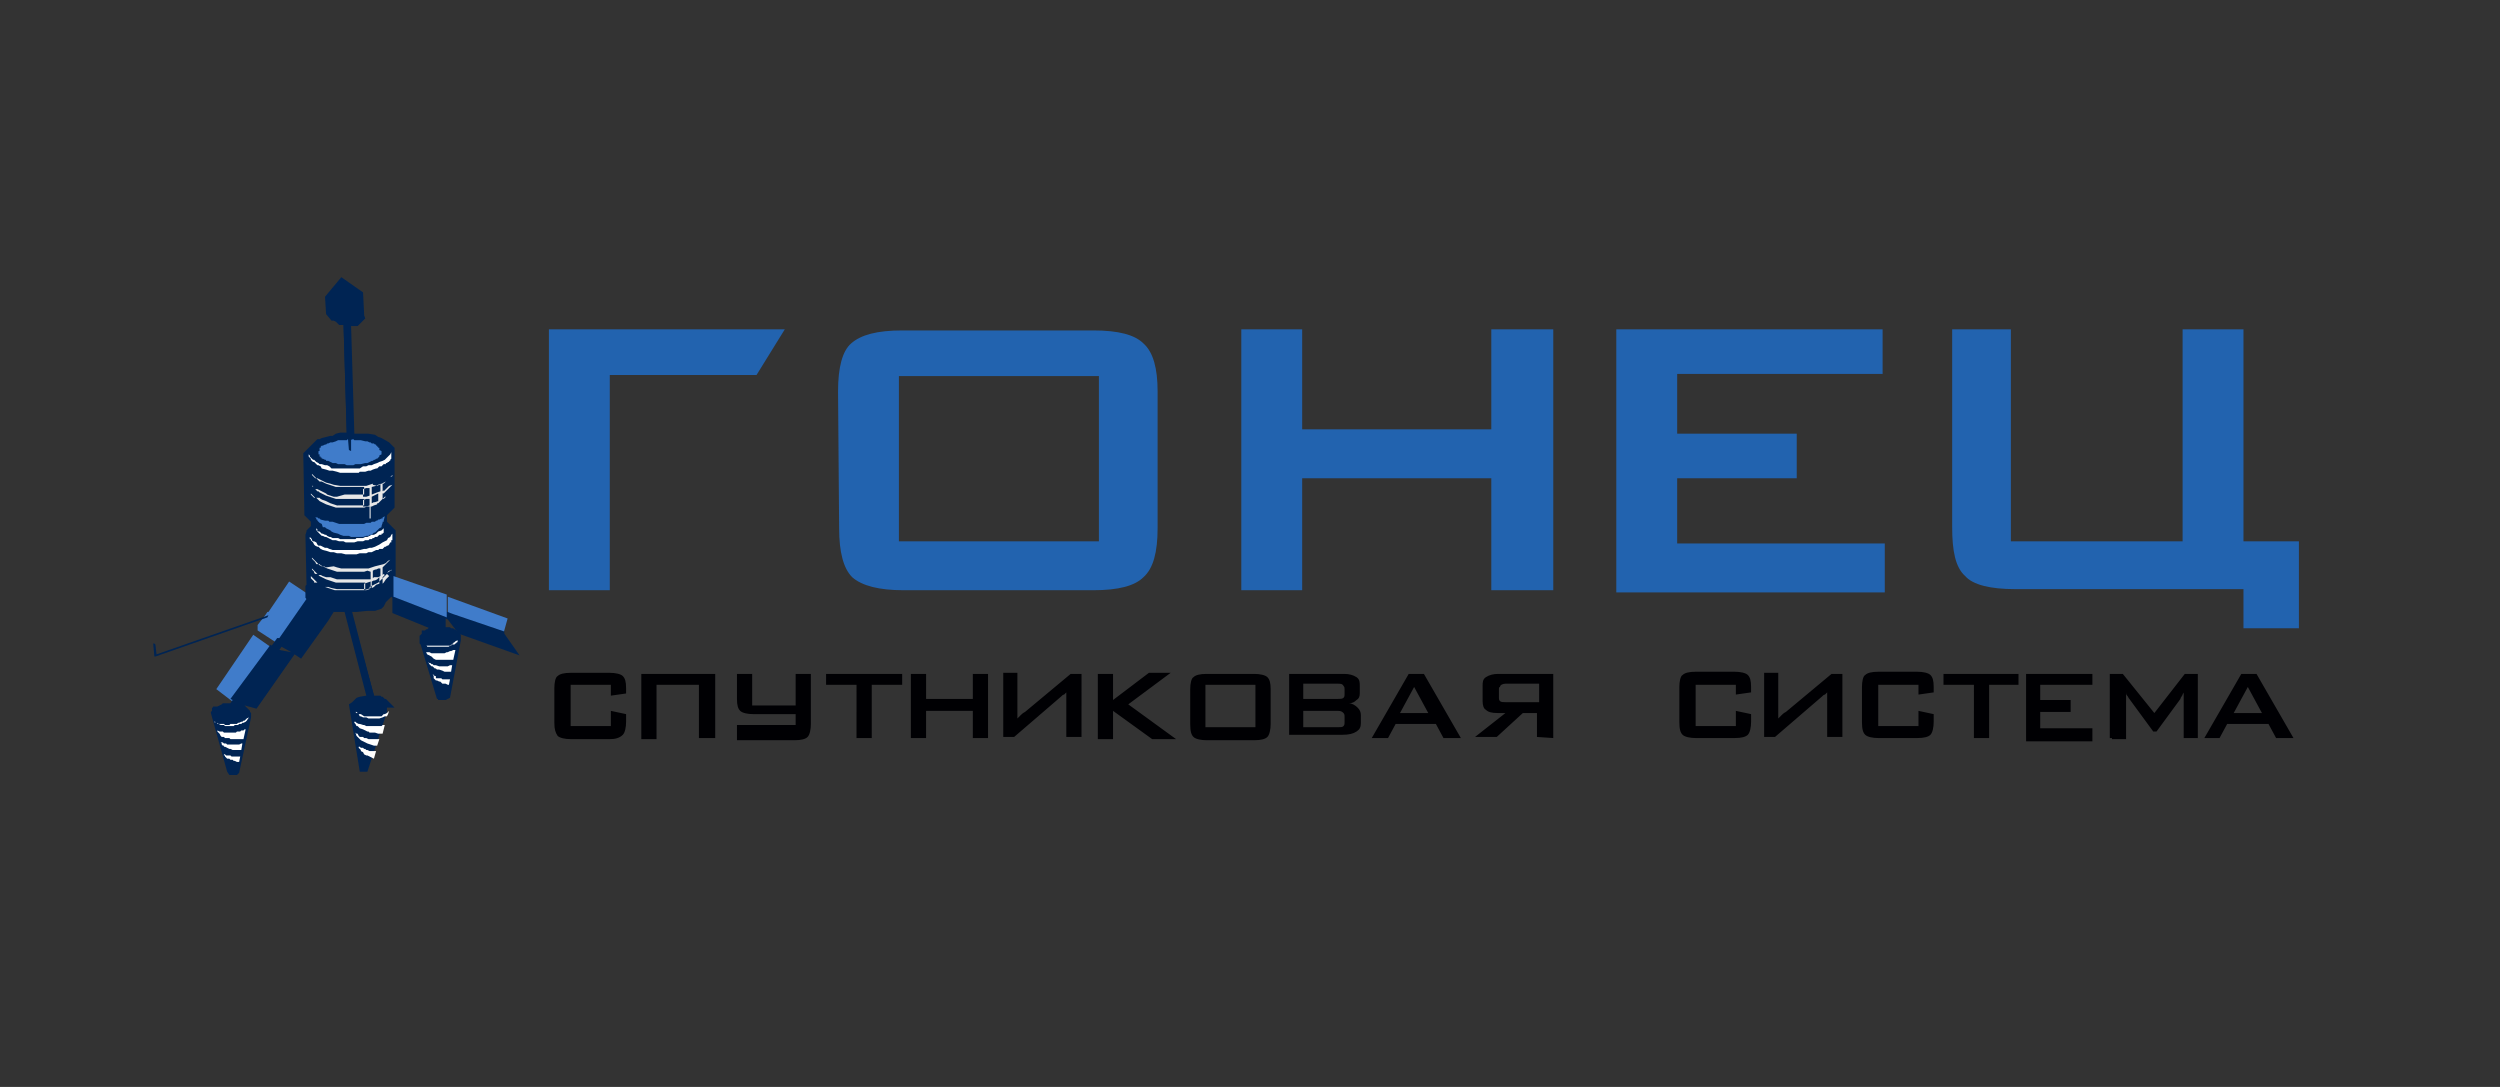 <svg id="Layer_1" xmlns="http://www.w3.org/2000/svg" width="230" height="100"><rect width="100%" height="100%" fill="#333333" stroke="none"/><style>.st1{fill:#407cca}.st2{fill:#002453}.st3{fill:#fff}</style><path id="gonets_1_" d="M50.5 54.3v-24h21.7l-2.6 4.2H56.1v19.8h-5.6zM77.1 36c0-2.2.4-3.7 1.2-4.4.9-.8 2.4-1.2 4.7-1.2h17.6c2.3 0 3.8.4 4.6 1.2.9.8 1.3 2.3 1.3 4.4v12.6c0 2.2-.4 3.7-1.3 4.5-.8.8-2.3 1.2-4.6 1.2H83.1c-2.2 0-3.8-.4-4.7-1.2-.8-.8-1.2-2.3-1.2-4.5L77.1 36zm5.6 13.8h18.4V34.6H82.7v15.2zm31.5 4.5v-24h5.6v9.2h17.4v-9.2h5.7v24h-5.7V44h-17.4v10.3h-5.6zm34.5 0v-24h24.5v4.1h-18.9v5.5h11V44h-11v6h19.1v4.5h-24.7v-.2zm36.3-24v19.5h15.8V30.3h5.6v19.5h5.1v8h-5.1v-3.6h-21c-2.3 0-3.9-.4-4.6-1.2-.9-.8-1.2-2.3-1.2-4.5V30.3h5.4z" fill="#2263af"/><path class="st1" d="M41.4 55.4v1.3l4.6 1.6.3-1.1z"/><path class="st1" d="M46.2 58.7l-5-1.8v-2l5.5 2-.5 1.8zm-4.5-2.2l4.1 1.4.2-.6-4.3-1.6v.8z"/><path class="st2" d="M40.6 58h-.4l-.2.1h-.4l-.1.1-.1.1h-.1l-.1.1h-.1v.1l-.1.1-.1.1v.5l.1.1v.1l1.4 4.7h.2v.1h.3l.1-.1h.1l1-5v-.5l-.2-.1h-.1v-.1l-.1-.1h-.1l-.1-.1h-.2l-.1-.1h-.4z"/><path class="st2" d="M41 64.4h-.7v-.1h-.1l-1.5-5-.1-.1v-.7l.2-.2V58h.3l.1-.1h.1l.2-.2h.5l.3-.1h.4l.2.1h.5l.1.1h.2l.1.1h.1l.5.5v.5l-1 5.3-.4.2zm-.4-.6h.3l.9-4.8v-.2h-.2v-.2l-.1-.1h-.2l-.1-.1h-.4l-.2-.1h-.1l-.5.1h-.3l-.2.2h-.1l-.2.2v.2l.1.1v.2l1.3 4.5z"/><path class="st3" d="M41.5 61.8l.1-.6h-.2l-.2.1h-.8l-.3-.1h-.2l-.1-.1h-.1l-.1-.1h-.1l-.1-.1.1.2.1.1.1.1h.1l.1.1.1.1h.1l.1.1h.2l.3.1.2.1h.4z"/><path class="st1" d="M28.5 55.2L26.6 54l-1.8 2.6h-.1l-.1.2-.7.9v.2l1.8 1.2h.1z"/><path class="st1" d="M26 59.3h-.3l-2-1.3v-.5l.7-.9.2-.3h.1l1.9-2.8 2.4 1.6-3 4.2zm-1.8-1.5l1.5 1 2.4-3.4-1.4-1-1.7 2.5h-.1v.1l-.7.8z"/><path class="st2" d="M24.6 56.8l.1-.2-10.3 3.6-.1-.9-.1-.1h-.1v.1l.1 1.1h.1z"/><path class="st1" d="M24.9 59.8l-1.5-1.1-3.1 4.6 1.3 1z"/><path class="st1" d="M21.6 64.7l-1.7-1.3 3.4-5 2 1.4-3.7 4.9zm-.9-1.5l.8.6 2.9-4-1-.7-2.7 4.1z"/><path class="st2" d="M41.4 56.7l-.6-.2-4.3-1.7-.5-.2.1-.1v-5.6l-.1-.1-.1-.1-.1-.1-.1-.1-.1-.1-.1-.1-.2-.1v-.6l.1-.1.1-.1.1-.1.1-.1.1-.1.1-.1.1-.1v-5.3l-.1-.1-.1-.1-.1-.1-.1-.3-.2-.1-.2-.1-.2-.1-.3-.1-.3-.2h-.2l-.3-.1h-1.4L32 29.8h.7l.1-.1.1-.1.1-.1.1-.1.1-.1-.1-.3.1-.1v-.2l-.1-1.5-1.7-1.2-1.3 1.5.1 1.4.3.4h.2l.2.1.1.1.1.1h.5l.3 10.5h-.8l-.3.1-.3.2h-.3l-.2.1-.3.1-.2.1h-.1l-.1.1-.3.1-.1.1-.1.1-.1.1-.1.1-.1.1-.1.1-.1.1-.1.1v.3l.1 5.1v.2l.1.1.1.1.1.1.1.1.1.1.1.1v.8l-.1.1.1-.3-.1.1-.1.1-.1.1-.1.2v.1l-.1.2.1 4.6-.1.2v.8l.1.1.1.1.1.1.1.1.1-.1h.2l.1.1.2.1.2.1.2.1.2.1.3.1.3.1H32l2.1 8.3h-.4l-.5.1-.2.1-.1.1-.1.1-.2.1-.1.1v.7l1 5.2h.2l1.7-5.3v-.5l-.1-.1h.4l-.1-.1-.1-.1h-.1l-.1-.1-.1-.1h-.1l-.1-.1h-.5L32.2 56h1.3l.3-.1h.8l.2-.1.2-.1.1-.1.1-.3.1-.1.1-.1.1-.1.1-.1.1-.1.1-.1.5.2v1.4l4.3 1.8v-1.5l.8.1.8 1.4 4.7 1.7-1-1.4v-.1l-4.5-1.6zm-11.3-8.8z"/><path class="st2" d="M33.8 71h-.7l-1-6.2.3-.2.2-.2.2-.2.3-.1.6-.1-2-7.7h-1.1L30 56l-1-.5-.2.2-.7-.7v-1.1l.1-.1-.1-4.6.1-.3v-.1l.4-.4V48l-.6-.6v-.3l-.1-5.4 1-1 .2-.2.1-.1h.2l.2-.1.8-.2h.2l.3-.2.4-.1h.6l-.3-9.9h-.4l-.3-.3-.2-.1h-.2l-.5-.6-.1-1.6 1.5-1.8 2 1.4.1 2v.1l.1.3-.7.7h-.6l.3 9.9h1.3l.6.1.3.2.3.1.7.4.5.5v5.5l-.7.7v.6l.1.1.7.7v5.7l.3.1 5 1.9 4.7 1.6v.2l1.4 2-5.6-2-1-1.3-.2-.1v1.5l-4.9-2V55l-.1-.1-.5.5-.2.4-.2.2-.6.2h-.7l-1 .1h-.4l2 7.7h.6l.1.1h.1l.2.2h.1l.8.8h-.7v.4L33.8 71zm-1.1-6v.5l.8 4.5 1.5-5-.5-.5h-.8l-.4.1-.3.2-.2.2h-.1zm9.8-7.1l3.7 1.4-.5-.7-3.6-1.3.4.6zM36.7 56l3.8 1.6v-.9l-3.8-1.5v.8zm-4.5-.3h1.3l1.4-.3.2-.4.8-.8v-5.3l-.5-.5-.4-.1v-.9l.7-.7v-5.1l-.3-.3-.6-.3-.3-.1-.3-.2H34l-.3-.1H32v-.2h-1l-.4.2h-.4l-1.2.5-.7.7v.2l.1 5.2.6.6v.1l.4-.4-.4 1.1v.3l-.5.5.1 4.5-.1.2v.7l.1.1h.4l.2.2.8.4.6.2h1.6zM32 29.5h.6l.3-.3-.1-.3.1-.1v-.1l-.1-1.3-1.4-.9-1 1.2.1 1.2.2.2h.2l.3.2.1.1h.7v.1z"/><path class="st1" d="M40.8 56.4v-1.5l-4.4-1.5v1.3z"/><path class="st1" d="M41.1 56.8l-4.9-1.9V53l4.9 1.7v2.1zm-4.4-2.3l3.8 1.5v-.9l-3.8-1.3v.7z"/><path class="st2" d="M28.5 55.4v-.2l-2.7 3.9h-.2l-.6.8-.1-.1-3.3 4.5.2.1-.4.5v.1h-.9l-.1.1h-.1l-.2.1-.1.1h-.1v.1h-.1v.1l-.1.1v.7l1.5 4.6.1.1h.4l.1-.1 1.1-4.9v-.3l-.2-.1v-.1l-.1-.1-.1-.1-.1-.1h-.2l-.1-.1-.2-.1h-.3l.3-.5 1.6.4 3.2-4.6-1.5-.3.6-.8 1.8 1 .6-.7 1.8-2.6.3-.5-1.6-.9.2-.4-.2-.1-.1.2h-.1z"/><path class="st2" d="M21.8 71.3h-.7l-.2-.3-1.5-5.4v-.1l.1-.1v-.3h.1V65h.4l.4-.2.1-.1h.7l.2-.3-.2-.1 3.7-5 .1.1.5-.7h.2l2.5-3.6V55h.1l.4-.6v.4l.6.3-.2.3 1.6.9-.5.8-2.5 3.5-.6-.4-3.5 5-1.1-.3.5.5v.1l.1.1v.4L22 71.1l-.2.2zm-.4-.5h.1l1-4.9v-.1l-.1-.1v-.1l-.1-.1h-.2l-.2-.2-.1-.1h-1.2l-.1.1h-.2l-.2.2v.2h-.2v.5l1.5 4.6zm.9-5.9h.2-.2zm-.1-.6l1.1.3 2.8-4-1.1-.2v.1l-.1-.1-2.9 3.8.2.1zm3.5-4.5l1.1.2-.9-.5-.2.3zm.5-.7l1.4.8 2.3-3.3-1.4-.8-2.3 3.3z"/><path d="M36 52.5v-.1l-.1.1-.1.1-.2.1-.1.1-.1.1-.1-.1-.1.1v-.7l.1-.1.1-.1.1-.1.1-.1.1-.1.1-.1.1-.1.1-.1-.1.1-.2.1-.1.1-.1.1-.2.1v-1 1l-.4.1-.4.1v-.8.8l-.3.1-.3.1v-.7.7h-2.5l-.4-.1-.3-.1-.7.1-.2-.1h-.2l-.2-.1-.1-.1h-.2l-.1-.2-.1-.1-.1-.1-.1-.1v-.2.1l.1.1.1.1.1.1.1.1.1.1.1.1h.1l.1.1.2.1.2.1.2.1.3.1.3.1.3.1h2.5v.7H31l-.3-.1-.3-.1H30l-.3-.1-.2-.1h-.2l-.1-.1H29l-.1-.1v-.1l-.1-.1-.1-.1v-.2.1l.1.1.1.1.1.1.1.1.1.1.1.1.1.1.2.1.2.1.2.1.3.1.3.1.3.1h2.7v.6H31l-.5-.1-.3-.1h-.3l-.2-.1-.2-.1-.2-.1-.1-.1h-.3v-.1l-.1-.1-.1-.1-.1-.1v-.3.1l.1.1.1.1.1.1.1.1.1.1.1.1.1.1.2.1.2.1.2.1.3.1.3.1.3.1h2.5v1-1h.4l.3-.1v.8-1l.2-.1.2-.1.2-.1.2-.1v.8-.8l.1-.1.1-.1.1-.1.1-.1.1-.1.1-.1.1-.1.1-.1.2.2-.1.1-.1.1-.1.1-.2.3-.1.1v-.6l.1-.1.1-.1.1-.1.1-.1.1-.1.1-.1h.2zm-1.1.6v.6l-.3.1-.2.2-.2.1v-.6l.2-.1h.1l.2-.1.2-.2zm-.6.1v-.7l.2-.1h.1l.2-.1h.2v.7l-.2.1h-.4l-.1.1zm-.2-.6v.7h-.6v-.7l.3-.1.3.1zm-.6 1.7v-.6l.3-.1.3-.1v.6l-.3.1-.3.1zm2.6-10.5v-.1l-.1.1-.1.1-.1.1-.1.1-.1.1-.1.1-.2.1v-.7.7l-.2.1-.2.1-.2.1-.4-.1v-.7.6l-.3.1-.3.1v-.6.6h-2.4l-.6-.1-.3-.1-.4-.1-.2-.1-.2-.1-.2-.1-.2-.1H29l-.1-.1-.1-.1-.1-.1v-.2.1l.1.1.1.1.1.1.1.1.1.1.1.1.1.1h.2l.2.1.2.1.3.1.3.1.3.1h2.6v.7h-1.8l-.7.2h-.3l-.3-.1-.3-.1-.1-.1-.2-.1-.2-.1-.2-.1-.2-.1H29l-.1-.1-.1-.1v-.1h-.1v-.1.1l.1.1.1.1.1.1.1.1.1.1h.1l.1.1.2.1.2.1.2.1.3.1.3.1.3.1h2.6v.6H31l-.3-.1-.3-.1-.2-.1-.2-.1-.3-.1-.2-.1-.1-.1h-.5l-.1-.1-.1-.1-.1-.1v-.2.1l.1.1.1.1.1.1.1.1h.1l.1.1.1.1.1.1.2.1.2.1.2.1.3.1.3.1.3.1h2.6v1.2-1.2l.3-.1h.2v1.1h.1v-1.1h.1l.2-.1.3-.1v1-1.1h.1l.1-.1.1-.1.1-.1.1-.1.1-.1.1-.1.1-.1.1-.1-.1.1-.1.1h.1l-.1.1-.1.1h-.1v.1-.6h.1l.1-.1.1-.1.1-.1.1-.1.1-.1.1-.1.1-.1.1-.1-.3.1-.1.1-.1.1-.1.1-.1.1-.1.1v-.1l-.1.1v-.7h.1l.1-.1.1-.1.1-.1.1-.1.1-.1.1-.1.2-.1zm-1.9 1.7v-.7l.4-.1.2-.1.2-.1v.7l-.3.1-.5.2zm-.2-.6v.7l-.3.1h-.3V45l.3-.1h.3zm-.6 1.7V46l.3-.1h.3v.6l-.3.1h-.3zm1.4-1.1v.6l-.3.1h-.1l-.2.1v-.6l.2-.1.2-.1.2-.1v.1z" fill="#e7e7e7"/><path class="st1" d="M32.2 42.8h.3l.2-.1h.5l.4-.1h.2l.2-.1.2-.1h.1l.1-.1h.1l.1-.1h.1l.1-.1.1-.1v-.1l.2-.1v-.3l-.2-.1v-.2h-.1v-.1h-.1V41h-.1v-.1h-.1l-.1-.1h-.2l-.1-.1H34l-.2-.1h-.2l-.4-.1h-.6l-.1-.1-.3.1-.2-.1-.1.1h-.8l-.2.1-.3.1h-.2l-.2.1h-.1l-.1.1h-.1l-.2.1h-.1l-.1.1v.1h-.1v.3h-.1v.3h.1v.2h.1v.1h.1v.1h.1l.2.1h.1v.1h.2l.2.1.2.1h.3l.2.1h.6l.2.1z"/><path class="st2" d="M32 40.2l.1 1.2.2.1v-1.2.1z"/><path class="st3" d="M35.4 66.7h-.2l-.1.1h-1.4l-.2-.1h-.1l-.3-.1H33l-.2-.1-.1-.1h-.1l-.1-.1.1.1v.1l.1.1.1.2h.1l.1.1.1.1.3.1.2.1.2.1h.1l.1.1h.5l.3.1h.4zm-.5 1.3h-1l-.2-.1h-.2l-.1-.1h-.3l-.1-.1-.1-.2h-.1l-.1-.1.1.3.1.1.1.1.1.1.1.1.2.1.2.1.2.1.3.1.3.1h.3zm-.3 1.1H34l-.2-.1h-.1l-.1-.1h-.1l-.1-.1h-.2l-.1-.1H33v-.1.2l.1.1.1.1v.1l.2.1.1.2.2.1h.1l.2.1.2.1.2.1zm1.4-27v-.5l-.1.2-.1.1-.1.1-.2.2-.1.1-.2.1-.3.1-.2.1-.3.1-.2.1h-.3l-.2.1h-.3l-.3.2h-2.6l-.2-.2-.2-.1h-.2l-.3-.1h-.2l-.1-.1-.2-.1-.1-.1-.1-.1h-.1l-.1-.1-.1-.1-.1-.1v-.1l-.1-.1v-.1.3l.1.1.1.1v.1l.1.1.1.1h.1l.1.1.1.1.1.1h.1l.2.1.1.2.4.1.3.1h.3l.4.1.3.1H33l.1-.1h.5l.3-.1h.2l.2-.1.3-.1h.1l.2-.2h.2l.1-.1.1-.1h.2v-.1h.1l.1-.1h.1v-.1h.1v-.1l.1-.1zm.1 7.5v-.5l-.1.1-.1.2-.2.1-.1.2-.2.1-.2.1-.3.2-.2.1-.2.1-.3.1H34l-.3.1h-.2l-.4.1h-2.5l-.3-.1-.2-.1h-.2l-.2-.1-.2-.1h-.2l-.1-.1-.1-.2-.2-.1h-.1l-.1-.1v-.1l-.1-.1-.1-.1v-.2.4h.1v.1l.1.1.1.1.1.2.1.1.2.1h.1l.1.1.1.1.2.1.4.1.3.1h.3l.3.1h.4l.4.1h1l.3-.1h.6l.2-.1h.3l.2-.1.2-.1h.2l.1-.1h.3l.1-.1.1-.1h.1l.1-.1h.1l.1-.1.1-.2h.1v-.2h.1z"/><path class="st3" d="M35.3 48.9v-.4.1l-.1.1-.1.1-.3.1-.1.1-.1.1-.2.1h-.2l-.2.1-.2.1h-.2l-.2.1h-.6l-.1.1h-1.4l-.2-.1h-.5l-.2-.1h-.1l-.2-.1-.1-.1h-.1l-.2-.1h-.1l-.1-.1-.1-.1h-.1l-.1-.1v-.1l-.1-.1v-.1.3h.1v.1l.1.1.1.1.1.1.1.1h.1l.2.1h.1l.2.1.2.1.2.1h.3l.3.1h.4l.2.1h.8l.3-.1h.5l.2-.1h.3l.1-.1h.2l.1-.1h.1l.1-.1h.2l.1-.1.1-.1h.2v-.1h.1l.1-.1z"/><path class="st1" d="M35.4 47.5l-.2.1v.1h-.1l-.2.1h-.1l-.1.1h-.1l-.1.1h-.3l-.1.1h-.4l-.2.1h-2.3l-.3-.1-.3-.1h-.3l-.1-.1h-.3l-.4-.1-.1-.1h-.1l-.1-.1H29l.1.1v.1h.1v.1l.1.1.1.1.2.1.1.3h.2l.1.1.4.2.1.1.2.1.4.1.2.1.3.1h.5l.2.1h1.1l.3-.1h.2l.1-.1h.2l.1-.1.1-.1h.1l.1-.1.1-.1.1-.1.1-.1.2-.1v-.1l.1-.3V48h.1v-.1z"/><path class="st3" d="M42.1 58.9l-.2.1-.1.1s-.1 0-.1.1c0 0-.1 0-.1.1-.1 0-.1 0-.2.1h-2.3.1s.1 0 .1.1h1.9c.1 0 .1 0 .2-.1.1 0 .1 0 .2-.1h.2l.1-.1c.1 0 .1-.1.1-.1.1 0 .1 0 .1-.2zm-.2.9h-.2l-.2.1h-.1l-.2.1h-.1l-.2.1h-1.2l-.2-.1h-.4.1l.1.2.2.1.2.1.2.2.2.1h1.6zm-.5 2.7h-.7l-.1-.1h-.5v-.2H40l-.1-.1-.1-.1.1.2v.2l.1.1.1.1h.1l.2.1h.1l.1.1.1.1h.3l.2.1h.1zm-18.8 4.6h-.1l-.1.1h-.2l-.1.1h-.3l-.1.1h-1.1l-.1-.1h-.3l-.2-.1v.1l.1.1.1.1.1.2.1.1h.2l.1.1h.4l.1.1h1.2zm.3-1.1l-.2.1-.1.1-.1.1h-.1l-.1.1h-.1l-.2.1h-.1l-.1.1h-.6l-.1.1h-.4l-.1-.1h-.5l-.1-.1h-.2v-.1h-.1l.1.1h.2v.1h.1l.2.1h.3l.1.1h.8l.1-.1h.3l.1-.1h.2l.1-.1h.1l.2-.1.1-.1zm-.6 2.4h-.1l-.2.1h-1.1l-.1-.1h-.2l-.1-.1h-.2l.1.1v.1l.1.1h.1v.1h.1l.2.1.2.1h.1l.2.1h.8zm-.5 1.2h-.5l-.1-.1h-.4l-.1-.1h-.1v.1h.1v.1l.1.1.1.1h.2l.1.1h.2l.1.1h.1l.2.1h.2l.1-.5h-.2zm12.7-3.7h-1l-.3-.2H33l-.1-.1-.1-.1h-.2l-.1-.1-.1-.1.1.1.1.1h.1l.1.1h.1l.1.1.1.2h.1l.2.1h.3l.2.1h1l.3-.1.2-.1h.2l.1-.2.1-.3-.1.1-.1.1-.2.1h-.1l-.2.2h-.5z"/><path d="M56.2 63h-3.7v3.8h3.7v-1.4l1.4.3v.7c0 .5-.1 1-.3 1.2-.3.3-.7.4-1.2.4h-3.6c-.5 0-1-.1-1.2-.3-.2-.3-.3-.6-.3-1.2v-3.2c0-.5.1-1 .3-1.1.2-.2.6-.3 1.2-.3h3.6c.5 0 1 .1 1.2.3.2.2.3.5.3 1.1v.5l-1.4.2v-1zm4.2 4.9V63h3.9v4.9h1.5V62H59v6h1.4v-.1zm7.4 0v-1.2h5.4v-1h-3.9c-.5 0-1-.1-1.2-.3-.2-.2-.3-.5-.3-1.1V62h1.4v2.9h4V62h1.4v4.6c0 .5-.1 1-.3 1.2-.2.2-.6.3-1.2.3h-5.3v-.2zM80.2 63v4.9h-1.4V63H76v-1h7v1h-2.8zm3.6 4.9V62h1.4v2.3h4.3V62h1.4v5.9h-1.4v-2.5h-4.3v2.5h-1.4zm15.7 0V62h-1l-4.2 3.5c-.2.1-.3.2-.4.3l-.3.3v-4.2h-1.3v5.9h1l4.3-3.7c.1-.1.2-.2.3-.2l.2-.2v4.1h1.4v.1zm1.5 0V62h1.4v2.4l3.3-2.5h2l-3.9 2.9 4.4 3.2H106l-3.6-2.6V68H101v-.1zm8.5-4.5c0-.5.1-1 .3-1.1.2-.2.6-.3 1.2-.3h4.4c.5 0 1 .1 1.2.3.2.2.3.5.3 1.1v3.2c0 .5-.1 1-.3 1.2-.2.2-.6.3-1.2.3H111c-.5 0-1-.1-1.2-.3-.2-.2-.3-.5-.3-1.2v-3.2zm1.4 3.5h4.6V63h-4.6v3.9zm12.2-4h-3.2v1.4h3.2c.2 0 .4 0 .5-.1s.1-.2.1-.3v-.5c0-.1 0-.2-.1-.3-.1-.2-.3-.2-.5-.2zm0 2.5h-3.2v1.5h3.2c.3 0 .4 0 .5-.1s.1-.2.1-.4V66c0-.2 0-.3-.1-.4s-.2-.2-.5-.2zm-4.5 2.5V62h5.1c.4 0 .8.1 1.1.3s.3.5.3.8v.7c0 .3-.1.5-.3.6-.2.2-.4.3-.7.3.3 0 .6.2.8.4.2.2.3.4.3.7v.7c0 .4-.1.6-.4.8-.3.2-.7.3-1.3.3h-4.9v.3zm10.2-2.3h2.6l-1.3-2.4-1.3 2.4zm-2.6 2.3l3.4-5.9h1.4l3.4 5.9h-1.6l-.7-1.3h-3.7l-.7 1.3h-1.5zm12.3-5h3.1v1.7h-3.1c-.2 0-.4 0-.5-.1-.1-.1-.1-.2-.1-.3v-.7c0-.2 0-.3.1-.3 0-.2.3-.3.5-.3zm4.4 5V62h-5.1c-.4 0-.8.1-1.1.3s-.3.5-.3.8v1.4c0 .4.1.7.3.8.2.2.5.3 1.1.3h.7l-2.8 2.2h2l2.4-2.2h1.3v2.2l1.5.1zm16.8-4.9H156v3.8h3.7v-1.4l1.4.3v.7c0 .5-.1 1-.3 1.2-.2.2-.6.3-1.2.3H156c-.5 0-1-.1-1.2-.3-.2-.2-.3-.5-.3-1.2v-3.2c0-.5.1-1 .3-1.1.2-.2.6-.3 1.2-.3h3.6c.5 0 1 .1 1.2.3.2.2.3.5.3 1.1v.5l-1.4.2V63zm9.8 4.9V62h-1l-4.2 3.5c-.2.1-.3.2-.4.3l-.3.3v-4.2h-1.3v5.9h1l4.3-3.7c.1-.1.2-.2.3-.2l.2-.2v4.1h1.4v.1zm7-4.9h-3.7v3.8h3.7v-1.4l1.4.3v.7c0 .5-.1 1-.3 1.2-.2.2-.6.3-1.2.3h-3.6c-.5 0-1-.1-1.2-.3-.2-.2-.3-.5-.3-1.2v-3.2c0-.5.1-1 .3-1.1.2-.2.6-.3 1.2-.3h3.6c.5 0 1 .1 1.2.3.2.2.3.5.3 1.1v.5l-1.4.2V63zm6.5 0v4.9h-1.4V63h-2.8v-1h6.9v1H183zm3.4 4.9V62h6.1v1h-4.8v1.4h2.8v1.1h-2.8V67h4.8v1.2h-6.1v-.3zm7.7 0V62h1.2l2.9 3.6L201 62h1.2v5.9h-1.3v-4.2c0 .1-.1.1-.1.2s-.1.1-.1.2c-.1.1-.1.2-.1.2l-2.2 3h-.3l-2.2-3c-.1-.1-.1-.2-.2-.3-.1-.1-.1-.2-.1-.3V68h-1.3v-.1zm11.4-2.3h2.6l-1.3-2.4-1.3 2.4zm-2.7 2.3l3.4-5.9h1.4l3.4 5.9h-1.6l-.7-1.3h-3.8l-.7 1.3h-1.4z" fill="#000003"/></svg>